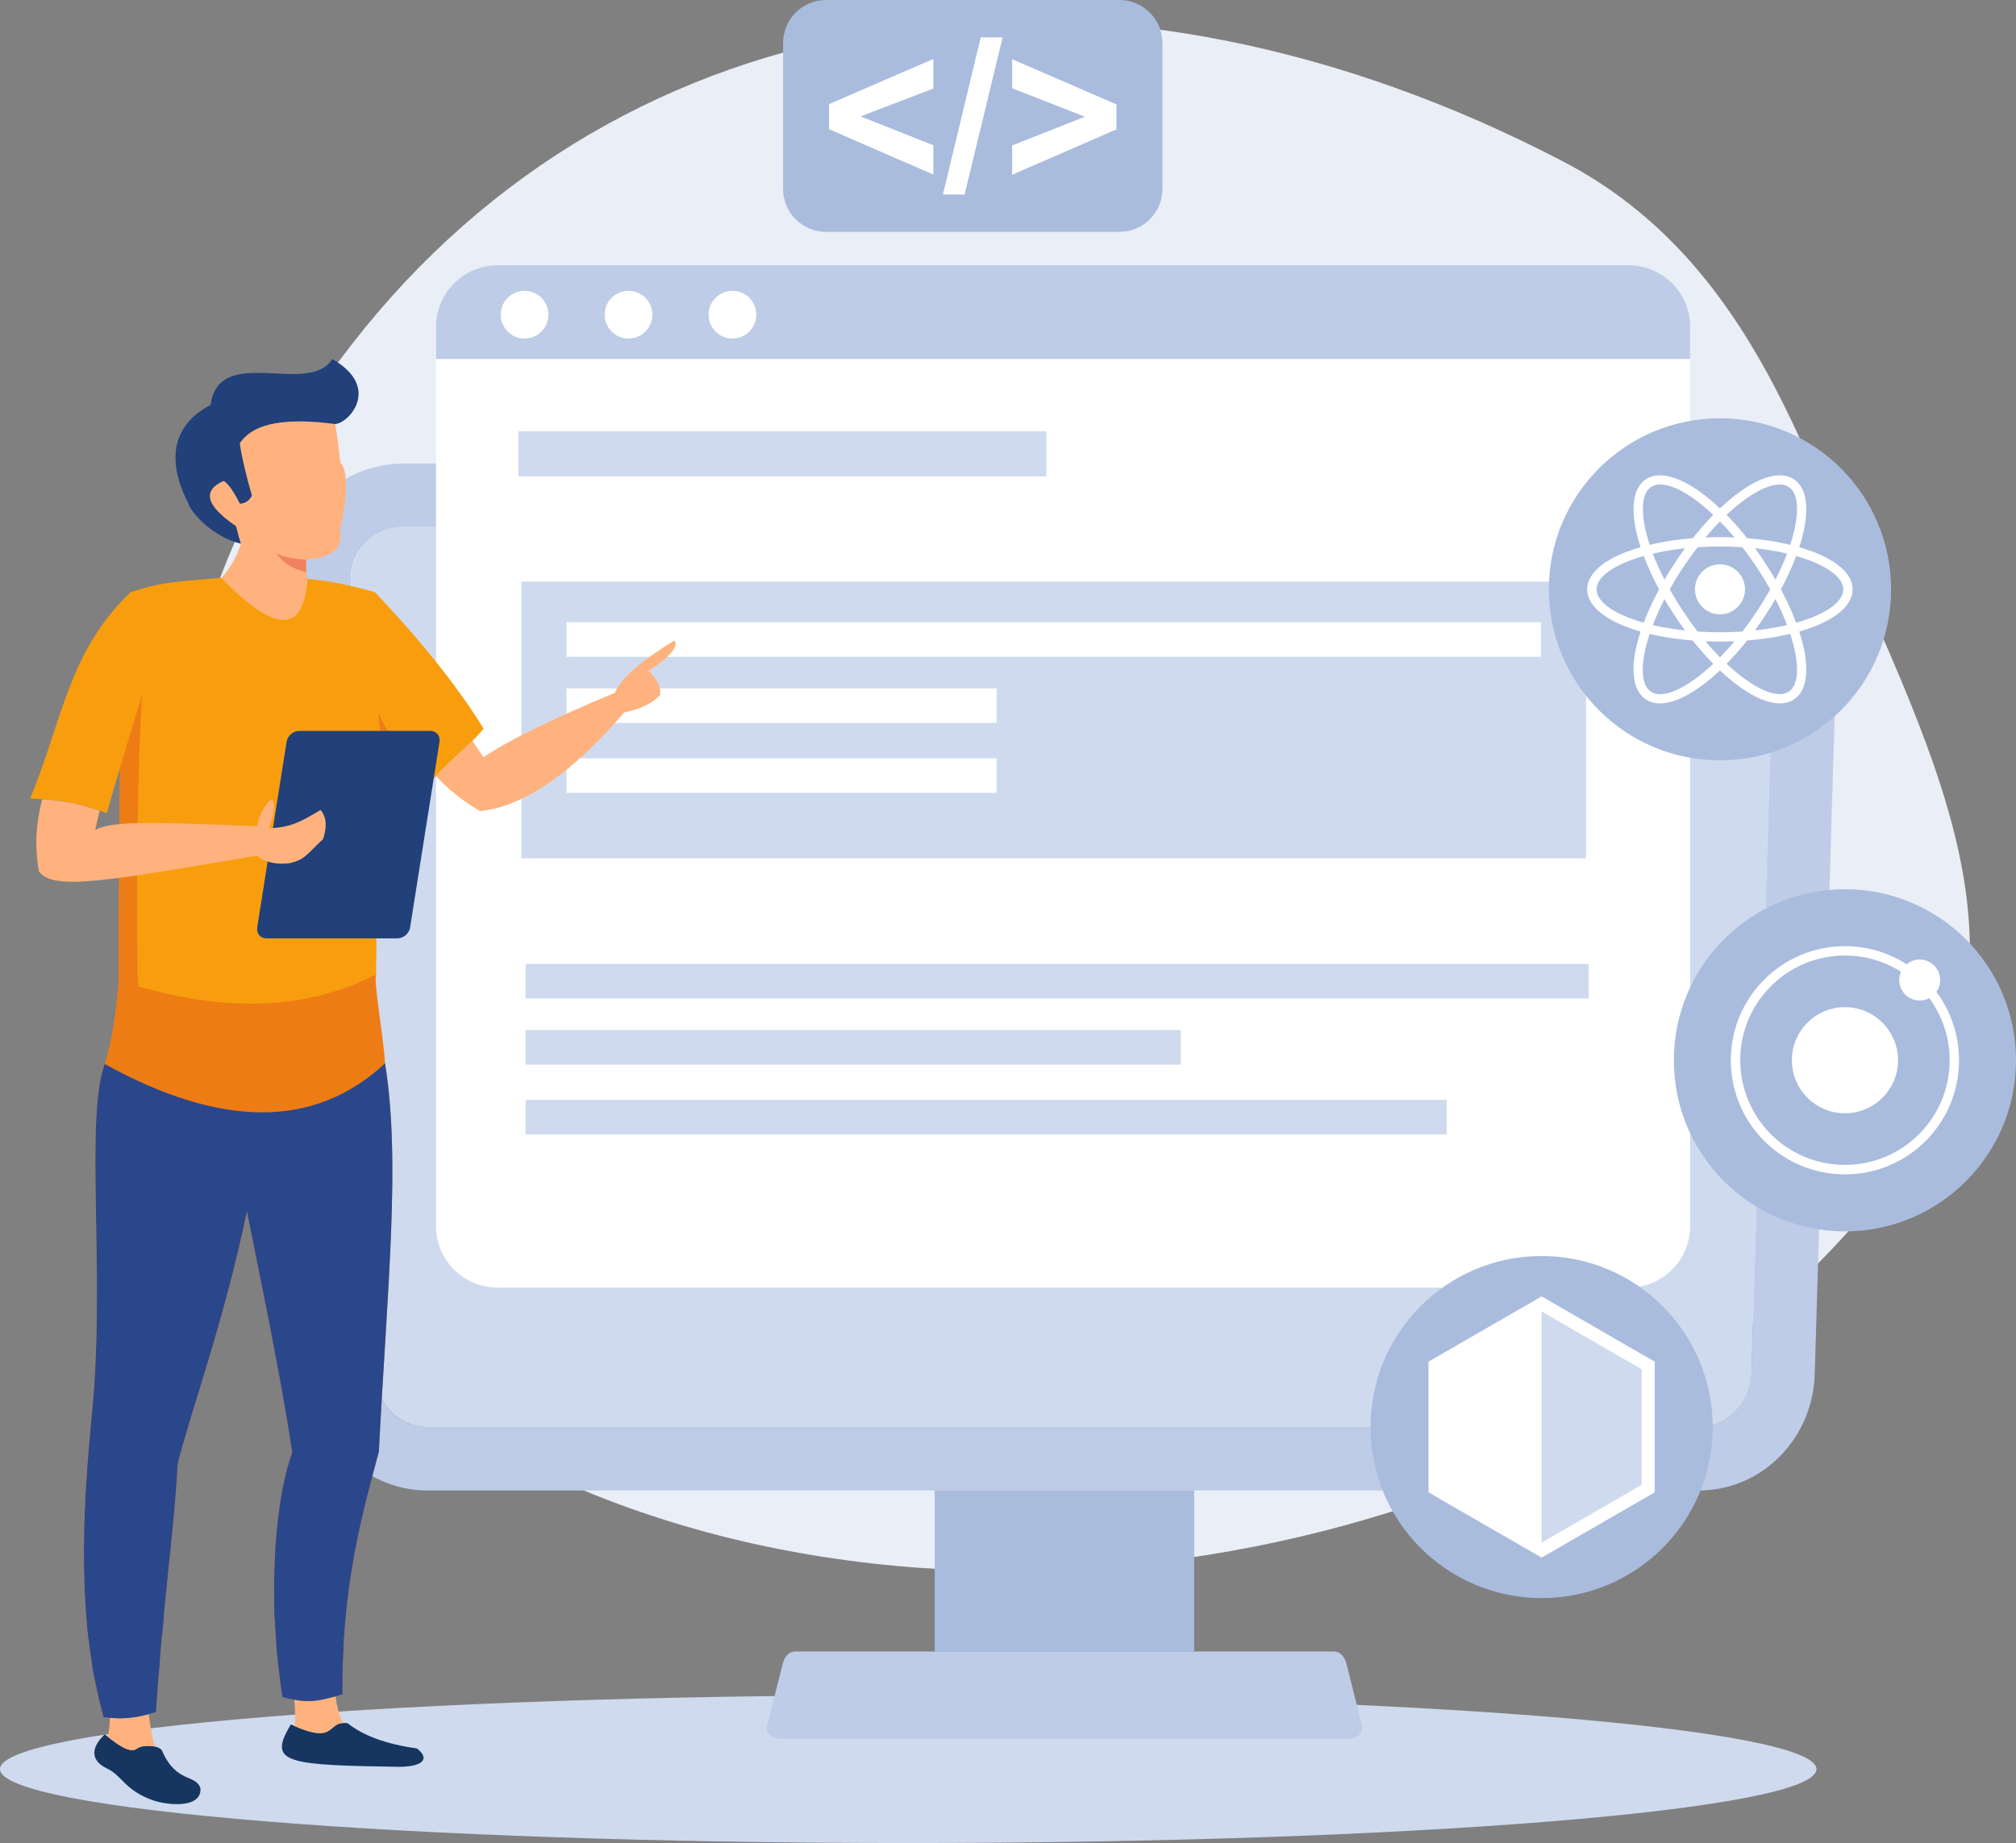 <svg xmlns="http://www.w3.org/2000/svg" xmlns:xlink="http://www.w3.org/1999/xlink" id="Background" x="0px" y="0px" viewBox="0 0 2845.3 2601.8" style="enable-background:new 0 0 2845.3 2601.8;" xml:space="preserve"><rect x="0" y="0" width="2845.3" height="2601.8" fill="#808080" stroke="none"/><style type="text/css">	.st0{fill-rule:evenodd;clip-rule:evenodd;fill:#E9EEF7;}	.st1{fill-rule:evenodd;clip-rule:evenodd;fill:#CFDAEE;}	.st2{fill-rule:evenodd;clip-rule:evenodd;fill:#BECCE7;}	.st3{fill-rule:evenodd;clip-rule:evenodd;fill:#AABCDD;}	.st4{fill-rule:evenodd;clip-rule:evenodd;fill:#FFFFFF;}	.st5{fill-rule:evenodd;clip-rule:evenodd;fill:#FFB27D;}	.st6{fill-rule:evenodd;clip-rule:evenodd;fill:#22407A;}	.st7{fill-rule:evenodd;clip-rule:evenodd;fill:#F08261;}	.st8{fill-rule:evenodd;clip-rule:evenodd;fill:#163560;}	.st9{fill-rule:evenodd;clip-rule:evenodd;fill:#F89E0E;}	.st10{fill-rule:evenodd;clip-rule:evenodd;fill:#EE7C15;}	.st11{fill-rule:evenodd;clip-rule:evenodd;fill:#2B478B;}</style><g>	<path class="st0" d="M2206.2,228c272.6,142.1,348.3,437,446.3,660.9c129.7,296.3,211.7,537.3-12.7,812.9  c-393.9,483.8-1287.8,683.3-1921.3,353.1C85.1,1724.8,120.7,947,514.7,463.2C908.6-20.5,1572.8-102.2,2206.2,228L2206.2,228z   M2206.2,228"></path>	<path class="st1" d="M1281.8,2393.2c708,0,1281.9,46.7,1281.9,104.3c0,57.7-573.9,104.3-1281.9,104.3  C573.9,2601.8,0,2555.1,0,2497.4C0,2439.8,573.9,2393.2,1281.8,2393.2L1281.8,2393.2z M1281.8,2393.2"></path>	<path class="st2" d="M569.3,654.5h1862.1c90.1,0,166.5,73.9,163.8,163.8l-34,1122c-2.7,89.9-73.8,163.8-163.8,163.8H603.4  c-89.5,0-161.1-73.7-163.8-163.8l-34-1122C402.8,728.2,479.2,654.5,569.3,654.5L569.3,654.5z M569.3,743.9h1862.1  c40.9,0,75.6,33.5,74.4,74.3l-34,1121.9c-1.2,40.2-34.2,74.4-74.4,74.4H603.4c-40.2,0-73.1-33.5-74.4-74.4L495,818.2  C493.8,777.4,528.4,743.9,569.3,743.9L569.3,743.9z M569.3,743.9"></path>	<rect x="1319.2" y="2104" class="st3" width="366.2" height="227.4"></rect>	<path class="st2" d="M1685.5,2331.4h197.1c9.8,0,15.5,8.5,17.9,17.9l21.9,87.6c2.3,9.5-8.2,17.9-17.9,17.9h-804  c-9.7,0-20.3-8.4-17.9-17.9l21.9-87.6c2.3-9.6,8.1-17.9,17.9-17.9H1685.5z M1685.5,2331.4"></path>	<path class="st1" d="M2505.8,818.2c0-35.8-25.6-65.9-59.4-72.8l-1.8-0.4l-1.8-0.3l-1.8-0.3l-1.9-0.2l-1.8-0.2l-1.9-0.1l-1.9-0.1  h-1866l-3.8,0.2l-1.9,0.2l-1.8,0.2l-1.8,0.3c-35.5,5.5-63,36.4-63,73.5l34,1121.9c1.2,40.9,34.2,74.4,74.3,74.4h1794.1  c40.2,0,73.1-34.2,74.3-74.4L2505.8,818.2z M2505.8,818.2"></path>	<path class="st4" d="M702,374.5h1596.8c47.6,0,86.6,38.9,86.6,86.6v1270c0,47.6-39,86.6-86.6,86.6H702c-47.7,0-86.6-38.9-86.6-86.6  v-1270C615.4,413.4,654.3,374.5,702,374.5L702,374.5z M702,374.5"></path>	<path class="st2" d="M2298.8,374.5H702c-47.7,0-86.6,38.9-86.6,86.6v45.7h1770v-45.7C2385.4,413.4,2346.4,374.5,2298.8,374.5  L2298.8,374.5z M2298.8,374.5"></path>	<path class="st4" d="M740.4,410.6c18.6,0,33.6,15,33.6,33.6c0,18.6-15,33.7-33.6,33.7c-18.6,0-33.7-15.1-33.7-33.7  C706.7,425.6,721.8,410.6,740.4,410.6L740.4,410.6z M1033.8,410.6c18.6,0,33.6,15,33.6,33.6c0,18.6-15,33.7-33.6,33.7  c-18.6,0-33.7-15.1-33.7-33.7C1000.1,425.6,1015.1,410.6,1033.8,410.6L1033.8,410.6z M887.1,410.6c18.6,0,33.6,15,33.6,33.6  c0,18.6-15,33.7-33.6,33.7c-18.6,0-33.7-15.1-33.7-33.7C853.4,425.6,868.5,410.6,887.1,410.6L887.1,410.6z M887.1,410.6"></path>	<rect x="731.7" y="608.9" class="st1" width="745" height="63.7"></rect>	<rect x="735.9" y="821.1" class="st1" width="1502.6" height="390.5"></rect>	<path class="st4" d="M799.6,878.4h1375.3v48.8H799.6V878.4z M799.6,1070.5h607v48.8h-607V1070.5z M799.6,971.8h607v48.8h-607V971.8  z M799.6,971.8"></path>	<path class="st1" d="M741.8,1360.7h1500.4v48.8H741.8V1360.7z M741.8,1552.7h1300.1v48.8H741.8V1552.7z M741.8,1454.1h924.7v48.8  H741.8V1454.1z M741.8,1454.1"></path>	<path class="st3" d="M2427.5,590.5c133.3,0,241.5,108.1,241.5,241.4c0,133.3-108.1,241.5-241.5,241.5  c-133.3,0-241.5-108.1-241.5-241.5C2186,698.6,2294.1,590.5,2427.5,590.5L2427.5,590.5z M2427.5,590.5"></path>	<path class="st4" d="M2448,758.7c-6.8-8.1-13.7-15.6-20.5-22.6c-6.8,7-13.7,14.5-20.5,22.6C2420.6,758.1,2434.3,758.1,2448,758.7  L2448,758.7z M2465.9,759.8c21.9,1.7,42.4,4.9,60.8,9.3c2-6.2,3.8-12.3,5.1-18.1c7.5-31.2,5.8-54.7-7.1-63.4  c-12.8-8.7-35.4-1.4-61.4,17.2c-8.6,6.2-17.5,13.6-26.5,22C2446.6,736.7,2456.4,747.8,2465.9,759.8L2465.9,759.8z M2505.8,818.2  c6.5-12.6,11.9-24.9,16.4-36.7c-13.9-3.3-29.2-5.9-45.4-7.6C2487.3,788.2,2496.9,803,2505.8,818.2L2505.8,818.2z M2513.5,832  c8.7,16.3,15.9,32.1,21.5,47.2c6.3-1.8,12.3-3.8,17.9-5.8c30-11.2,48.6-25.8,48.6-41.3c0-15.5-18.6-30.1-48.6-41.3  c-5.6-2.1-11.6-4-17.9-5.8C2529.4,799.9,2522.2,815.7,2513.5,832L2513.5,832z M2539.4,891.5c2,6.3,3.8,12.4,5.2,18.4  c8.9,36.6,5.4,65.3-12.5,77.4c-17.9,12-45.8,4.5-76.5-17.5c-9.2-6.6-18.6-14.4-28.2-23.4c-9.5,9-19,16.9-28.2,23.4  c-29.6,21.3-56.7,29-74.6,18.6h-0.2l-1.7-1.1c-17.9-12.1-21.4-40.8-12.5-77.4c1.4-5.9,3.2-12,5.2-18.4c-6.4-1.8-12.4-3.8-18.1-5.9  c-35.3-13.1-57.2-32-57.2-53.6c0-21.6,21.9-40.5,57.2-53.6c5.7-2.1,11.7-4.1,18.1-5.9c-2.1-6.3-3.8-12.4-5.2-18.4  c-8.9-36.6-5.4-65.3,12.5-77.4c17.9-12,45.8-4.5,76.5,17.5c9.2,6.6,18.6,14.4,28.2,23.5c9.6-9,19-16.9,28.2-23.5  c30.6-22,58.5-29.5,76.5-17.5c17.9,12.1,21.4,40.8,12.5,77.4c-1.4,5.9-3.2,12-5.2,18.4c6.4,1.8,12.4,3.8,18.1,5.9  c35.3,13.1,57.2,32,57.2,53.6c0,21.6-21.9,40.5-57.2,53.6C2551.8,887.7,2545.8,889.7,2539.4,891.5L2539.4,891.5z M2418,937.1  c-9.7-9.9-19.4-20.9-29-32.9c-22-1.7-42.5-4.9-60.8-9.3c-2,6.2-3.8,12.3-5.2,18.1c-7.5,31.1-5.8,54.7,7,63.4  c12.8,8.7,35.4,1.4,61.4-17.2C2400.1,952.9,2409.1,945.5,2418,937.1L2418,937.1z M2378.2,890c-10.4-14.2-20.2-29-29.1-44.2  c-6.4,12.6-11.9,24.9-16.4,36.7C2346.7,885.6,2361.9,888.2,2378.2,890L2378.2,890z M2341.5,832c-8.7-16.2-16-32.1-21.6-47.1  c-6.3,1.8-12.3,3.7-17.9,5.8c-30,11.2-48.6,25.8-48.6,41.3c0,15.5,18.6,30.2,48.6,41.3c5.6,2,11.6,4,17.9,5.8  C2325.5,864.1,2332.8,848.2,2341.5,832L2341.5,832z M2531.8,912.9c-1.4-5.8-3.1-11.9-5.1-18.1c-18.3,4.4-38.8,7.6-60.8,9.3  c-9.5,12-19.3,23-29,32.9c9,8.5,17.8,15.9,26.5,22c26,18.7,48.5,25.9,61.4,17.2C2537.6,967.6,2539.4,944.1,2531.8,912.9  L2531.8,912.9z M2522.2,882.4c-4.5-11.7-9.9-24.1-16.4-36.7c-8.9,15.2-18.6,30-29,44.2C2493,888.2,2508.3,885.6,2522.2,882.4  L2522.2,882.4z M2498.5,832c-11.6-20.7-24.8-40.7-39.3-59.5c-21-1.4-42.3-1.4-63.3,0c-14.5,18.8-27.8,38.8-39.3,59.5  c11.6,20.7,24.8,40.7,39.3,59.5c21.1,1.4,42.3,1.4,63.3,0C2473.6,872.8,2487,852.5,2498.5,832L2498.5,832z M2418,726.8  c-9-8.4-17.8-15.8-26.4-22c-26-18.7-48.6-25.9-61.4-17.2c-12.8,8.6-14.6,32.2-7.1,63.4c1.4,5.8,3.2,11.9,5.2,18.1  c18.3-4.4,38.8-7.6,60.8-9.3C2398.6,747.8,2408.4,736.7,2418,726.8L2418,726.8z M2332.7,781.6c4.5,11.7,10,24.1,16.4,36.7  c8.9-15.2,18.6-30,29.1-44.3C2361.9,775.7,2346.7,778.3,2332.7,781.6L2332.7,781.6z M2407,905.3c6.8,8.1,13.7,15.6,20.5,22.6  c6.8-7,13.7-14.5,20.5-22.6C2434.3,905.8,2420.6,905.8,2407,905.3L2407,905.3z M2407,905.3"></path>	<path class="st4" d="M2427.5,796.6c19.5,0,35.3,15.9,35.3,35.3c0,19.5-15.8,35.4-35.3,35.4c-19.5,0-35.3-15.9-35.3-35.4  C2392.1,812.5,2407.9,796.6,2427.5,796.6L2427.5,796.6z M2427.5,796.6"></path>	<path class="st3" d="M2175.8,1773.1c133.3,0,241.5,108.1,241.5,241.5c0,133.3-108.1,241.4-241.5,241.4  c-133.3,0-241.5-108.1-241.5-241.4C1934.3,1881.2,2042.4,1773.1,2175.8,1773.1L2175.8,1773.1z M2175.8,1773.1"></path>	<path class="st4" d="M2175.8,1830.1l79.8,46.1l79.8,46.1v184.4l-79.8,46.1l-79.8,46.1l-79.9-46.1l-79.8-46.1v-184.4l79.8-46.1  L2175.8,1830.1z M2175.8,1830.1"></path>	<path class="st1" d="M2175.8,2177.7l141.2-81.6V1933l-141.2-81.6V2177.7z M2175.8,2177.7"></path>	<path class="st3" d="M2603.9,1255.3c133.3,0,241.4,108.1,241.4,241.5c0,133.3-108.1,241.5-241.4,241.5  c-133.3,0-241.5-108.1-241.5-241.5C2362.4,1363.4,2470.5,1255.3,2603.9,1255.3L2603.9,1255.3z M2603.9,1255.3"></path>	<path class="st4" d="M2603.9,1421.8c41.3,0,74.9,33.5,74.9,74.9c0,41.3-33.5,74.9-74.9,74.9c-41.4,0-74.9-33.5-74.9-74.9  C2529,1455.3,2562.5,1421.8,2603.9,1421.8L2603.9,1421.8z M2603.9,1421.8"></path>	<path class="st4" d="M2603.9,1335.7c44.4,0,84.7,18,113.9,47.2c29.2,29.1,47.1,69.4,47.1,113.9c0,44.4-18,84.7-47.1,113.9  c-29.2,29.2-69.4,47.1-113.9,47.1c-44.5,0-84.8-18-113.9-47.1c-29.1-29.2-47.2-69.4-47.2-113.9c0-44.5,18-84.8,47.2-113.9  C2519.1,1353.7,2559.4,1335.7,2603.9,1335.7L2603.9,1335.7z M2708.4,1392.2c-26.8-26.8-63.7-43.3-104.5-43.3  c-40.8,0-77.8,16.5-104.5,43.3c-26.8,26.7-43.3,63.7-43.3,104.5c0,40.8,16.6,77.7,43.3,104.5c26.7,26.7,63.7,43.3,104.5,43.3  c40.8,0,77.7-16.6,104.5-43.3c26.7-26.7,43.3-63.7,43.3-104.5C2751.6,1455.9,2735.1,1418.9,2708.4,1392.2L2708.4,1392.2z   M2708.4,1392.2"></path>	<path class="st4" d="M2709.4,1354.6c16,0,28.9,12.9,28.9,28.9s-12.9,28.9-28.9,28.9c-16,0-28.9-12.9-28.9-28.9  S2693.5,1354.6,2709.4,1354.6L2709.4,1354.6z M2709.4,1354.6"></path>	<path class="st5" d="M293.2,825.7c11.1,0.8,21.7-12.3,24.7-16.2c11.7-14.8,19.2-32.3,22.2-42.1c-2.2-6.5-4.6-14.7-7.1-24.7  c-42.5-28.8-48.3-50.1-17.4-64c6.2,3.5,13.9,14.2,23.1,32.2c7.4-0.3,13-4.1,16.8-11.3c-8.8-30.4-14.5-55-17.1-74  c20.9-31,69.8-35.5,134.6-27.1c3,17.2,5.4,35.5,7.4,54.7c11.4,10.5,9.9,49.7-0.6,94.7c5.3,25.6-10.6,39.7-47.5,41.9  c-0.4,6.2,0.2,13.3,0.3,17.6c0.1,3.9,0.2,11.6,4.4,12.8l6.8,1.7C443,913.8,396.1,931.4,293.2,825.7L293.2,825.7z M293.2,825.7"></path>	<path class="st6" d="M472.9,598.6c-64.8-8.4-113.7-3.9-134.6,27.1c2.7,19,8.4,43.6,17.1,74c-3.8,7.2-9.3,10.9-16.7,11.3  c-9.2-18-16.9-28.7-23.1-32.2c-30.8,13.9-25,35.2,17.4,64c2.5,9.9,4.9,18.2,7.1,24.7c-38.2-8.6-70.1-42.7-74.6-57.4  c-44.5-87.8,5.1-124.8,31.7-138.4c11.7-86.9,138.4-11.7,171.7-64.8C538.7,546.5,492.4,597.8,472.9,598.6L472.9,598.6z M472.9,598.6  "></path>	<path class="st7" d="M389.7,781.1c10.3,5.1,24.5,8.1,42.5,8.9c-0.4,6.1-0.1,13.2,0.3,17.5C414.4,804,400.1,795.2,389.7,781.1  L389.7,781.1z M389.7,781.1"></path>	<path class="st8" d="M216,2541.5c-40.2-14.2-43.4-34.9-65.1-45c-21.8-10.2-24.3-28.3-3-48.1c15.7,12.6,35.3,28.1,45.7,19.9  c6.9-5.5,30.3-5.1,35,2.9c20.4,47.5,48.8,32.5,54.4,54.1C283.7,2554,234.5,2548,216,2541.5L216,2541.5z M216,2541.5"></path>	<path class="st8" d="M564.5,2494.2c-70.8-1.1-123.8-2-148.2-9.7c-26.4-8.4-20.9-24.4-5.8-50.2c66.8,30.7,49-6.3,80.2-1.6  c22,17.6,54.4,29.5,97.5,35.5C606.3,2481.7,598.9,2493.7,564.5,2494.2L564.5,2494.2z M564.5,2494.2"></path>	<path class="st9" d="M529.1,836c-35.3-10.2-67.1-16.5-95.2-18.7c-5.1,77.7-45.6,77.1-121.6-1.6c-73.2,6.2-87.4,7.1-128,20.3  c-87.8,83.9-95.9,180.6-141.7,291.2c50.8,2.3,73.6,8.4,108.2,20.7c7.4-26.5,13.6-47.9,18.7-64c-1.4,145.9-2,245.8-1.6,299.8  c168.1,66.6,306.5,43.8,363-8.1c0.8-129.6,1.9-232.3,3.3-307.9c20.1,23.7,38.7,42,55.9,55.1c41.2-47.3,69.1-66.3,92.5-94.1  C630.6,943.9,556.5,864.8,529.1,836L529.1,836z M529.1,836"></path>	<path class="st5" d="M867.8,978.1c-88.3,36.7-150.1,67-185.4,90.9l-15.7-23.2c-14.6,14.6-31.3,29-51.6,49.8  c18.8,19.7,39,35.8,62.5,49.5c61.4-6.6,129.2-53,203.4-139.4c23.1-4.6,40.1-13,51-25.1c0.6-11.2-5-22.3-16.8-33.5  c30.8-20,43-34.4,36.7-43.1C903.6,933.9,875.6,958.6,867.8,978.1L867.8,978.1z M867.8,978.1"></path>	<path class="st10" d="M530.7,1375.7c-3.3,12.6,10.4,86.7,12.7,125.3c22.4,137.9,3.2,317.4-8.8,548.3  c-21.5,81.4-53.3,189.7-51.2,342.3c-37.5,11.5-51.1,12.6-84.9,4c-23.7-159.2-7.5-286.8,13.9-345.6c-13.7-91-34.2-192.9-63.9-339.9  c-33.5,160.1-78.4,279-97.8,356.5c-3.9,86.4-21.4,203.2-30.5,350.1c-27.8,8.4-45.2,10.8-74.1,7.3c-37.5-135-31.2-282-15.3-440.9  c16.9-190.9-11-406.5,16.9-481.3c14.3-44.3,16.1-83.6,19.9-118.1C307.9,1430.5,428.9,1427.8,530.7,1375.7L530.7,1375.7z   M530.7,1375.7"></path>	<path class="st10" d="M193.5,1235.6c-9,1.3-17.5,2.5-25.5,3.6c-0.4,64.3-0.5,112.5-0.3,144.6c8,3.6,19.1,7.6,27.8,8.7  c-0.1-4.1-1.3-13.7-1.4-17.8C193.5,1325.6,193.3,1279.2,193.5,1235.6L193.5,1235.6z M604.4,1106.7c-24.7-20.6-48.3-54.1-70.7-100.4  c2.5,16.1,3.5,37.7,3,64.7c19,22.1,36.8,39.4,53.1,51.8C594.9,1117.1,599.8,1111.7,604.4,1106.7L604.4,1106.7z M200.5,981.3  c-10.9,35.1-21.3,69.3-31.2,102.7c-0.3,28.2-0.5,54.6-0.7,79.4c7.2-0.7,15.6-1.1,25.7-1.4C195.3,1093.6,197.4,1033.3,200.5,981.3  L200.5,981.3z M200.5,981.3"></path>	<path class="st6" d="M422.3,1031.8h185c8.5,0,14.3,6.9,13,15.4l-41.5,262.1c-1.3,8.5-9.4,15.4-17.8,15.4H376  c-8.5,0-14.3-6.9-13-15.4l41.5-262.1C405.8,1038.7,413.9,1031.8,422.3,1031.8L422.3,1031.8z M422.3,1031.8"></path>	<path class="st5" d="M59.5,1128.3c-8,32.4-11.3,62.1-4.7,101.5c19.9,29,100.5,12.8,308-21.9c7.4,6.8,22.8,13.6,46.2,10.6  c21.7-5.4,22.7-11.1,47-34.1c5.9-17.8,4.7-31.5-3.6-40.9c-27.4,16.2-41.8,24.7-72.7,25.7c8.2-21.2,9.4-34.8,3.7-40.9  c-10.5,8.5-17.4,21.1-20.6,38.1c-163.6-7.1-206.7-6.2-228.5,5.2c2.4-10.2,4.4-19.3,6.3-27.1C115.2,1135.8,94.5,1130.8,59.5,1128.3  L59.5,1128.3z M59.5,1128.3"></path>	<path class="st5" d="M415.2,2399.4c1.6,13.9,1.9,26.4,0.7,37.4c55.8,24.3,46.3-3.7,68.7-4.4c-5.6-9.9-9.2-22.5-10.9-37.8  C449.3,2401.5,435.5,2403.1,415.2,2399.4L415.2,2399.4z M155,2425c0,10.1-1,19-3,26.7c14.9,11.8,32.1,24.1,41.6,16.6  c4.5-3.6,16.2-4.7,25-2.7c-3.6-12.2-6.5-27.5-8.6-45.9C190.4,2425,175.4,2426.7,155,2425L155,2425z M155,2425"></path>	<path class="st11" d="M543.4,1501.1c-98.6,92-230.5,92.2-395.6,0.9c-27.9,74.8,0,290.4-16.9,481.3  c-15.9,158.9-22.2,305.8,15.3,440.9c3.1,0.4,6,0.7,8.8,0.9c20.4,1.7,35.5,0,55.1-5.3c3.2-0.9,6.6-1.8,10.1-2.9  c9.1-146.9,26.6-263.6,30.5-350.1c19.4-77.5,64.2-196.4,97.8-356.5c29.7,147,50.2,248.8,63.9,339.9  c-21.4,58.9-37.5,186.4-13.9,345.6c6.2,1.6,11.7,2.8,16.8,3.7c20.3,3.7,34.1,2.1,58.5-4.9c3.1-0.9,6.3-1.8,9.7-2.9  c-2.1-152.6,29.7-261,51.2-342.3C546.6,1818.5,565.8,1639,543.4,1501.1L543.4,1501.1z M543.4,1501.1"></path>	<path class="st11" d="M387.8,2286.3c36,9.7,68.9,12.7,98.8,8.8c0.6-7.9,1.4-15.6,2.1-23.2c-32.8,4.2-66.7,2-101.7-6.6  C387.2,2272.2,387.4,2279.2,387.8,2286.3L387.8,2286.3z M124.9,2313.7c39.1,4.7,73.7,2.1,104-7.8c0.7-8.2,1.5-16.3,2.3-24.3  c-33.9,11.1-70,14.8-108.5,11.3C123.4,2299.9,124.1,2306.8,124.9,2313.7L124.9,2313.7z M223.8,2365.4c0.7-8.2,1.3-16.2,1.9-24.1  c-30.2,8.3-62.1,10.9-95.9,8c1.1,7,2.4,14,3.7,20.9C166.9,2373.9,197,2372.3,223.8,2365.4L223.8,2365.4z M484.9,2320.4  c-30.5,5-62.2,4.5-95.1-1.6c0.5,7,1.1,14,1.8,21.2c33.6,7.1,64.4,8.4,92.2,3.8C484.1,2335.8,484.4,2328,484.9,2320.4L484.9,2320.4z   M484.9,2320.4"></path>	<path class="st3" d="M1165.7,0h414.4c33.2,0,60.5,27.2,60.5,60.5v206.3c0,33.3-27.2,60.5-60.5,60.5h-414.4  c-33.3,0-60.5-27.2-60.5-60.5V60.5C1105.3,27.2,1132.4,0,1165.7,0L1165.7,0z M1165.7,0"></path>	<path class="st4" d="M1317.3,246.4l-147.2-64V147l147.2-63.8V125l-102.7,39.3l102.7,40.8V246.4z M1330.8,274.6l53.4-221.9h30.9  l-53.7,221.9H1330.8z M1428.5,246.7v-41.4l102.7-40.5l-102.7-40.2V83.6l147.2,63.8v35.2L1428.5,246.7z M1428.5,246.7"></path></g></svg>